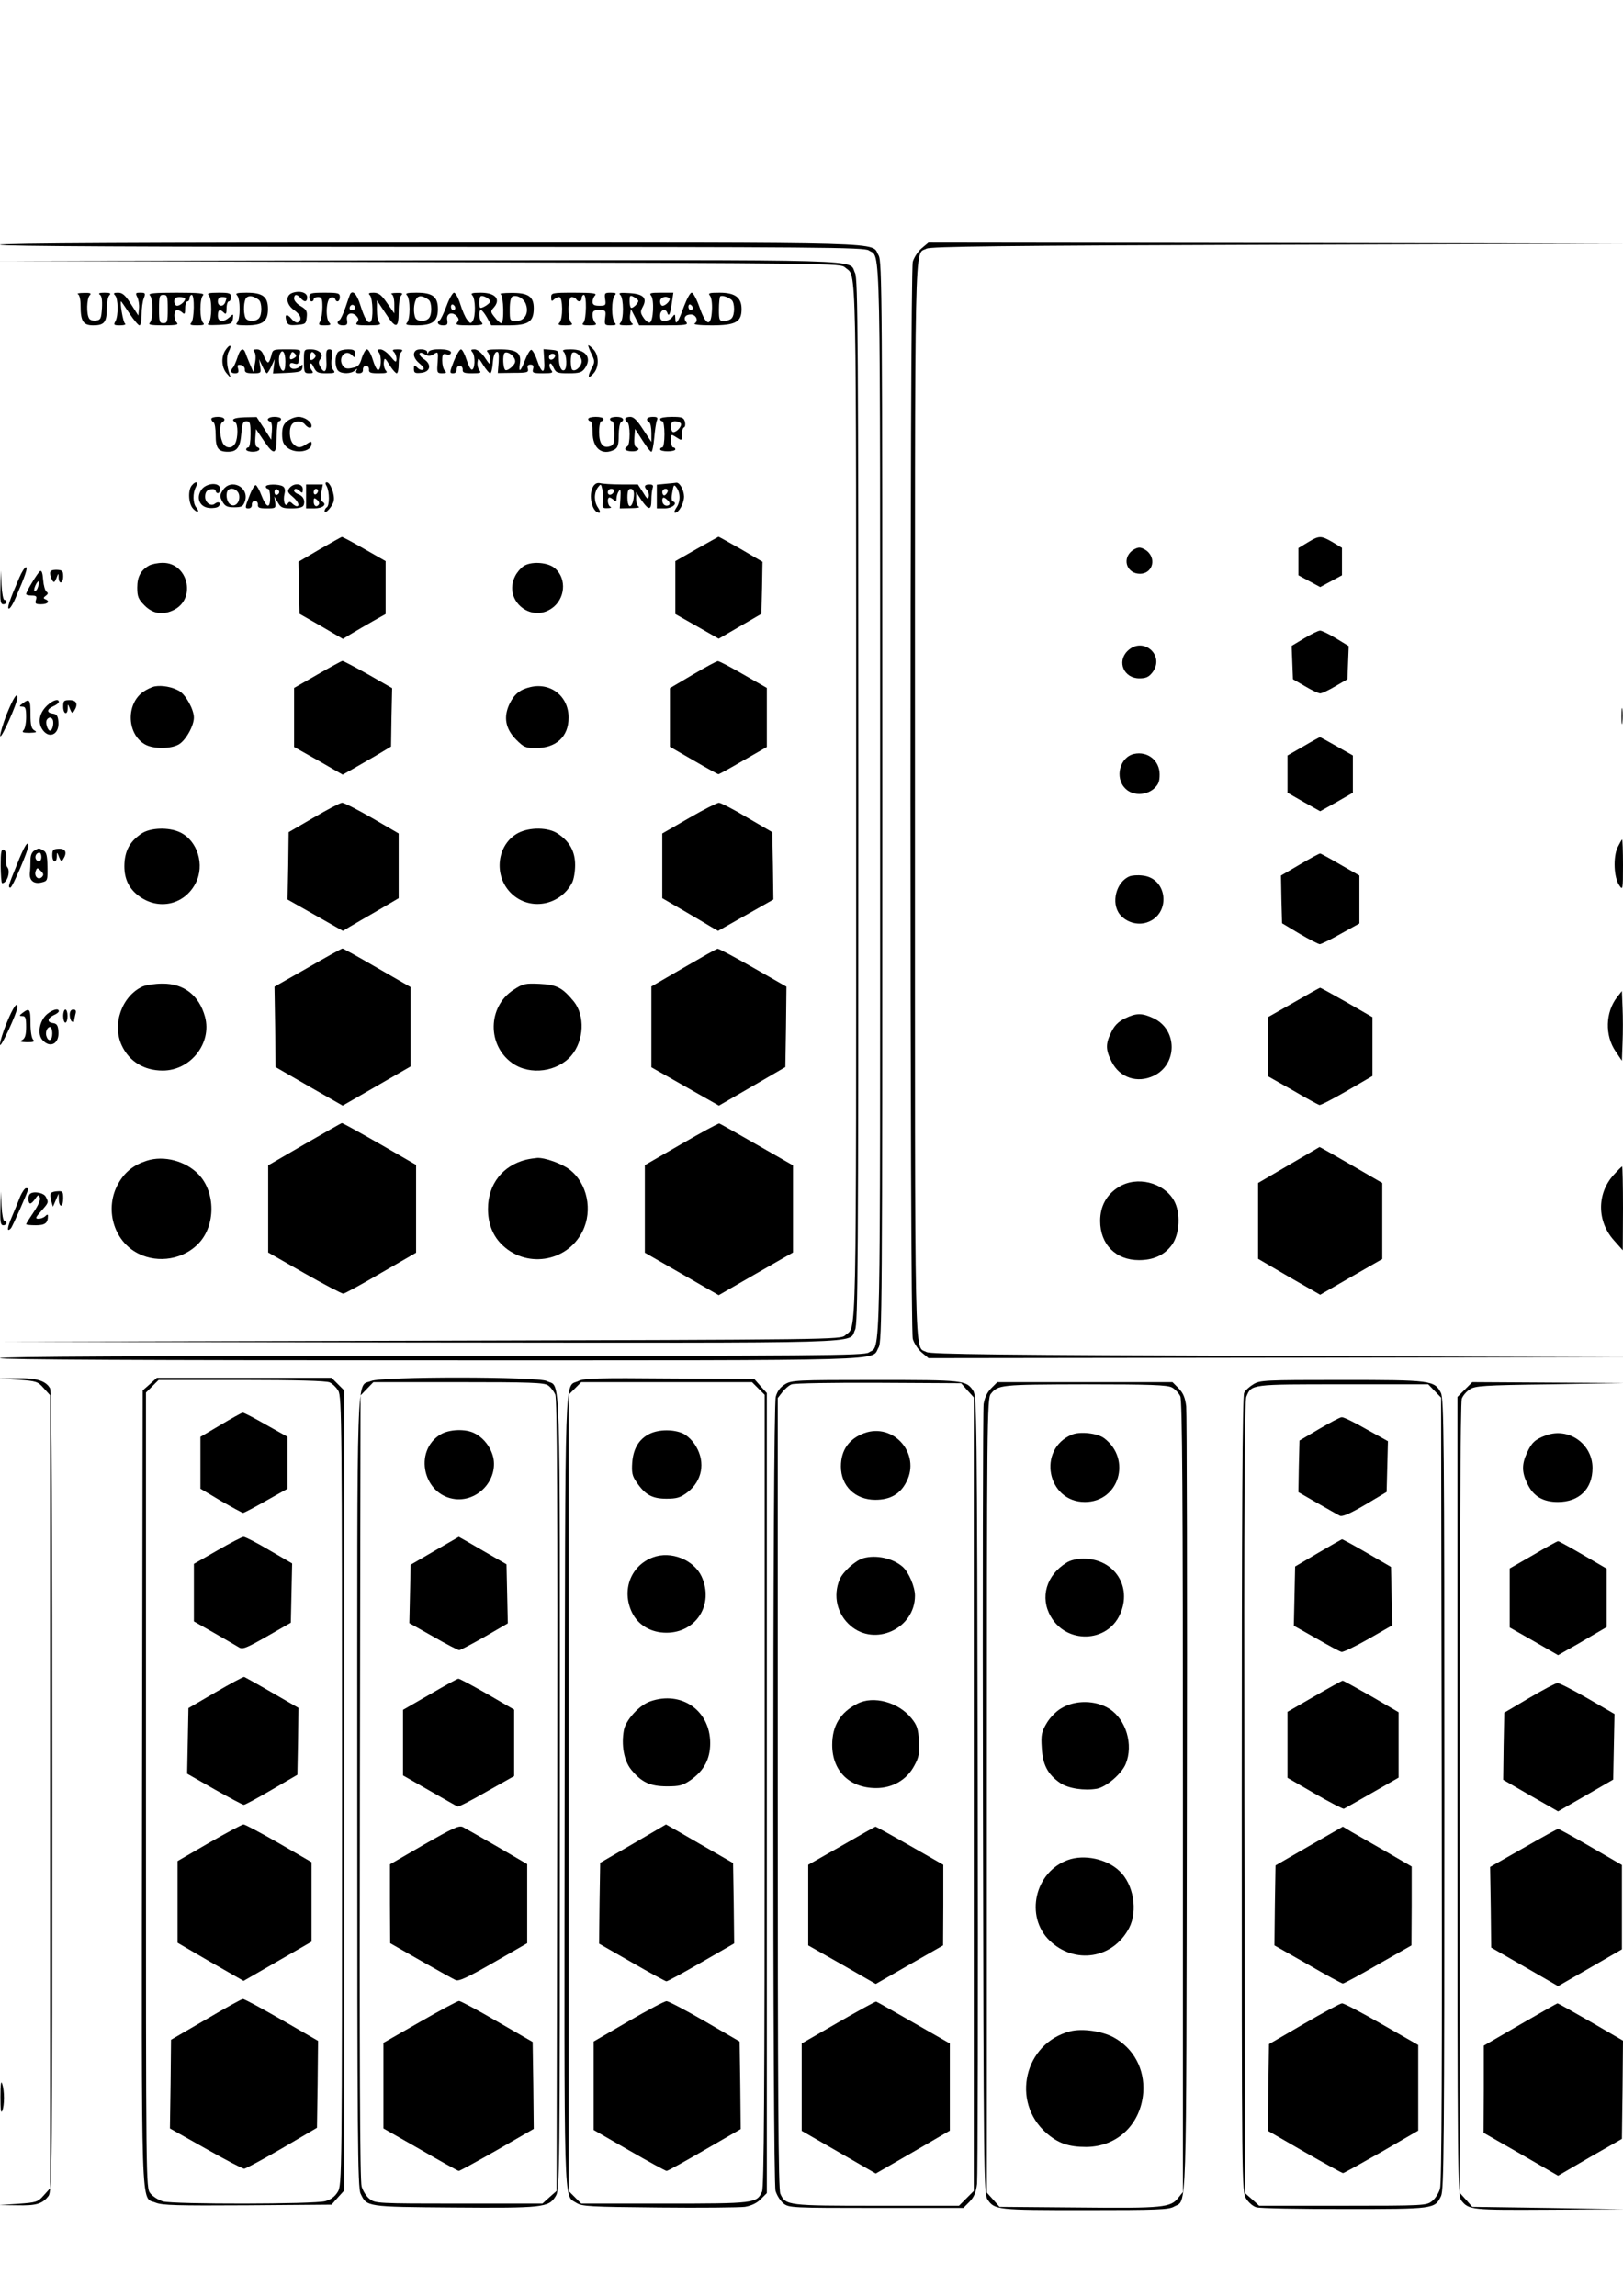 <?xml version="1.0" encoding="UTF-8" standalone="yes"?>
<svg version="1.0" xmlns="http://www.w3.org/2000/svg" width="744.094" height="1052.362" viewBox="0 0 745 1053" preserveAspectRatio="xMidYMid meet">
  <g transform="translate(0,1053) scale(0.1,-0.1)" fill="#000000" stroke="none">
    <path d="M0 9410 c0 -7 668 -10 1983 -10 1780 0 1985 -2 2005 -16 56 -39 52
137 52 -2529 0 -2666 4 -2490 -52 -2529 -20 -14 -225 -16 -2005 -16 -1315 0
-1983 -3 -1983 -10 0 -7 665 -10 1976 -10 2170 0 2019 -4 2057 59 16 27 17
189 17 2506 0 2317 -1 2479 -17 2506 -38 63 113 59 -2057 59 -1311 0 -1976 -3
-1976 -10z"/>
    <path d="M4231 9394 c-17 -14 -35 -42 -41 -62 -14 -51 -14 -4893 0 -4944 6
-20 24 -48 41 -62 l31 -26 1596 2 1597 3 -1590 5 c-1266 4 -1595 8 -1612 18
-57 32 -53 -143 -53 2532 0 2675 -4 2500 53 2532 17 10 346 14 1612 18 l1590
5 -1597 3 -1596 2 -31 -26z"/>
    <path d="M1926 9330 c1914 -5 1932 -5 1954 -25 53 -48 50 110 50 -2450 0
-2560 3 -2402 -50 -2450 -22 -20 -40 -20 -1954 -25 l-1931 -5 1928 -3 c2120
-2 1969 -7 2002 58 13 26 15 303 15 2425 0 2122 -2 2399 -15 2425 -33 65 118
60 -2002 58 l-1928 -3 1931 -5z"/>
    <path d="M1342 9189 c-33 -12 -29 -53 8 -79 31 -22 38 -44 18 -56 -6 -4 -19 3
-30 16 -21 26 -33 21 -23 -10 6 -18 13 -21 48 -18 39 3 42 5 45 36 3 27 -2 35
-27 50 -17 9 -31 25 -31 35 0 21 13 22 30 2 17 -20 30 -19 30 4 0 22 -35 32
-68 20z"/>
    <path d="M358 9183 c7 -3 12 -24 12 -54 0 -70 12 -89 58 -89 50 0 62 14 62 75
0 28 5 56 12 63 9 9 4 12 -23 12 -22 0 -29 -3 -21 -9 9 -5 12 -25 10 -62 -3
-48 -6 -54 -27 -57 -13 -2 -28 2 -32 10 -13 20 -11 92 3 106 9 9 3 12 -27 11
-22 0 -34 -3 -27 -6z"/>
    <path d="M528 9178 c15 -15 16 -92 2 -119 -10 -17 -7 -19 22 -19 18 0 28 4 22
8 -9 5 -25 102 -18 102 1 0 18 -25 38 -55 20 -30 41 -55 46 -55 6 0 10 22 10
49 0 27 4 61 10 75 9 24 7 26 -16 26 -22 0 -23 -2 -14 -20 6 -12 10 -35 8 -53
l-3 -32 -34 53 c-26 41 -39 52 -59 52 -20 0 -23 -3 -14 -12z"/>
    <path d="M688 9178 c16 -16 16 -110 0 -126 -9 -9 4 -12 62 -12 58 0 71 3 62
12 -16 16 -15 58 1 58 7 0 18 -5 25 -12 9 -9 12 -5 12 20 0 18 5 32 10 32 6 0
10 7 10 15 0 8 5 15 10 15 14 0 12 -114 -2 -128 -9 -9 -3 -12 27 -12 30 0 36
3 27 12 -16 16 -16 110 0 126 9 9 -18 12 -122 12 -104 0 -131 -3 -122 -12z
m82 -63 c0 -58 -2 -65 -20 -65 -18 0 -20 7 -20 65 0 58 2 65 20 65 18 0 20 -7
20 -65z m80 47 c0 -12 -23 -32 -37 -32 -7 0 -13 9 -13 20 0 15 7 20 25 20 14
0 25 -4 25 -8z"/>
    <path d="M958 9178 c16 -16 15 -111 0 -127 -11 -10 -1 -11 47 -9 55 3 60 5 64
28 3 24 2 24 -16 7 -29 -25 -53 -22 -53 8 0 27 9 32 28 13 9 -9 12 -5 12 20 0
18 5 32 10 32 6 0 10 9 10 20 0 18 -7 20 -57 20 -44 0 -54 -3 -45 -12z m82
-12 c0 -2 -3 -11 -6 -20 -9 -23 -34 -20 -34 4 0 13 7 20 20 20 11 0 20 -2 20
-4z"/>
    <path d="M1088 9178 c16 -16 16 -110 0 -126 -9 -9 0 -12 43 -12 75 0 99 18 99
75 0 57 -24 75 -99 75 -43 0 -52 -3 -43 -12z m100 -21 c15 -12 16 -69 0 -85
-17 -17 -55 -15 -62 4 -10 26 -7 79 5 91 12 12 34 8 57 -10z"/>
    <path d="M1420 9170 c0 -11 5 -20 10 -20 6 0 10 5 10 10 0 6 9 10 20 10 17 0
20 -7 20 -46 0 -25 -5 -54 -10 -65 -10 -17 -7 -19 22 -19 25 0 29 3 20 12 -19
19 -15 107 5 115 9 4 19 1 21 -5 6 -19 22 -14 22 8 0 18 -7 20 -70 20 -63 0
-70 -2 -70 -20z"/>
    <path d="M1607 9183 c-2 -5 -12 -32 -21 -60 -10 -29 -22 -55 -27 -58 -17 -11
-9 -25 15 -25 19 0 22 4 19 24 -6 29 20 41 42 20 12 -13 13 -19 4 -30 -10 -12
-1 -14 52 -14 49 0 60 3 51 12 -7 7 -12 32 -12 58 l0 45 38 -57 c49 -76 62
-75 62 5 0 36 5 68 12 75 9 9 4 12 -22 11 -19 0 -29 -3 -22 -6 7 -3 12 -22 12
-46 l0 -42 -33 47 c-26 38 -38 47 -61 48 -23 0 -27 -3 -18 -12 14 -14 16 -114
3 -122 -13 -9 -27 14 -47 77 -16 51 -35 71 -47 50z m23 -64 c0 -5 -7 -9 -15
-9 -9 0 -12 6 -9 15 6 15 24 11 24 -6z"/>
    <path d="M1868 9178 c16 -16 16 -110 0 -126 -9 -9 0 -12 43 -12 75 0 99 18 99
75 0 57 -24 75 -99 75 -43 0 -52 -3 -43 -12z m100 -21 c15 -12 16 -69 0 -85
-17 -17 -55 -15 -62 4 -9 24 -7 63 4 84 10 19 30 18 58 -3z"/>
    <path d="M2050 9130 c-12 -33 -27 -63 -31 -66 -17 -10 -9 -24 15 -24 19 0 22
4 19 24 -6 29 20 41 42 20 12 -13 13 -19 4 -30 -10 -12 0 -14 57 -14 53 0 65
3 56 12 -14 14 -16 58 -4 58 5 0 17 -16 28 -35 l19 -35 77 0 c94 0 118 16 118
79 0 54 -26 71 -105 70 -33 0 -54 -3 -47 -6 14 -6 17 -133 3 -133 -5 0 -19 12
-30 27 -19 23 -20 28 -6 43 36 39 10 70 -59 70 -39 0 -47 -3 -38 -12 15 -15
16 -97 2 -118 -9 -13 -12 -12 -25 5 -9 10 -23 43 -32 72 -9 29 -22 53 -29 53
-6 0 -22 -27 -34 -60z m200 20 c0 -9 -32 -30 -44 -30 -8 0 -8 45 0 53 8 8 44
-11 44 -23z m164 -13 c15 -41 -6 -77 -44 -77 -30 0 -30 1 -30 54 0 35 5 56 13
59 22 8 52 -10 61 -36z m-324 -18 c0 -5 -4 -9 -10 -9 -5 0 -10 7 -10 16 0 8 5
12 10 9 6 -3 10 -10 10 -16z"/>
    <path d="M2530 9168 c0 -17 3 -19 12 -10 7 7 18 12 25 12 17 0 18 -101 1 -118
-9 -9 -3 -12 27 -12 30 0 36 3 27 12 -18 18 -16 118 2 118 8 0 18 -4 21 -10 9
-15 25 -12 25 5 0 8 5 15 10 15 14 0 12 -114 -2 -128 -9 -9 -3 -12 27 -12 30
0 36 3 27 12 -7 7 -12 22 -12 35 0 19 5 23 31 23 30 0 31 -2 27 -35 -4 -33 -2
-35 26 -35 23 0 27 3 18 12 -7 7 -12 35 -12 63 0 28 5 56 12 63 9 9 5 12 -18
12 -28 0 -30 -2 -26 -30 4 -28 2 -30 -27 -30 -23 0 -31 5 -31 18 0 10 5 23 12
30 9 9 -12 12 -95 12 -104 0 -107 -1 -107 -22z"/>
    <path d="M2848 9179 c15 -16 16 -111 0 -127 -9 -9 -3 -12 27 -12 26 0 35 3 27
9 -8 5 -12 20 -10 37 l4 29 19 -37 19 -38 114 0 c99 0 113 2 102 15 -15 18 -5
35 21 35 24 0 37 -29 18 -41 -9 -5 21 -9 77 -9 111 0 138 15 138 75 0 53 -30
75 -101 75 -47 0 -54 -2 -44 -14 7 -8 11 -37 9 -68 -4 -77 -27 -71 -57 15 -13
37 -29 67 -36 67 -7 0 -22 -28 -35 -62 -26 -73 -40 -93 -40 -57 -1 22 -2 23
-14 7 -7 -10 -23 -18 -35 -18 -16 0 -21 6 -21 25 0 26 25 35 33 13 7 -21 14
-6 21 45 l7 47 -57 0 c-48 0 -55 -2 -45 -14 15 -18 10 -118 -6 -123 -6 -2 -19
7 -29 22 -15 22 -15 29 -3 51 21 40 2 58 -62 62 -43 3 -52 1 -41 -9z m82 -27
c0 -10 -22 -32 -32 -32 -4 0 -8 14 -8 30 0 28 2 30 20 20 11 -6 20 -14 20 -18z
m428 5 c15 -12 16 -69 0 -85 -7 -7 -22 -12 -35 -12 -21 0 -23 4 -23 53 0 30 3
56 6 60 7 6 33 -1 52 -16z m-285 7 c7 -8 -17 -34 -32 -34 -6 0 -11 9 -11 20 0
19 28 28 43 14z m107 -45 c0 -5 -4 -9 -10 -9 -5 0 -10 7 -10 16 0 8 5 12 10 9
6 -3 10 -10 10 -16z"/>
    <path d="M1036 8928 c-22 -31 -20 -81 5 -109 18 -21 20 -21 13 -4 -14 39 -16
83 -4 105 16 30 6 37 -14 8z"/>
    <path d="M2700 8948 c0 -4 7 -23 16 -41 15 -31 15 -36 -1 -66 -20 -39 -15 -49
10 -21 26 29 25 85 -3 112 -12 13 -22 19 -22 16z"/>
    <path d="M1090 8893 c-7 -21 -16 -42 -21 -47 -14 -16 -10 -26 10 -26 15 0 18
5 14 21 -5 17 -2 20 13 17 11 -2 18 -11 18 -21 -1 -13 7 -17 37 -17 38 0 38 1
33 33 l-5 32 15 -32 c8 -18 18 -33 21 -33 3 0 13 15 21 33 l15 32 -4 -33 -4
-33 66 3 c57 3 66 6 69 23 3 16 1 18 -9 8 -18 -18 -49 -16 -49 3 0 11 6 14 20
9 13 -4 20 -2 20 7 0 7 3 23 6 36 6 21 4 22 -59 22 -65 0 -65 0 -72 -30 -4
-16 -10 -30 -15 -30 -4 0 -13 14 -19 30 -7 21 -17 30 -32 30 -16 0 -19 -3 -11
-12 6 -8 7 -29 2 -53 l-7 -40 -15 35 c-8 19 -18 43 -21 53 -10 28 -25 20 -37
-20z m220 -19 c0 -32 -4 -44 -12 -42 -14 5 -23 51 -14 74 11 30 26 12 26 -32z
m40 16 c-18 -11 -24 -6 -16 16 5 14 9 15 19 5 9 -9 9 -14 -3 -21z"/>
    <path d="M1395 8875 c0 -51 2 -55 24 -55 19 0 21 2 11 15 -6 8 -10 20 -7 27 3
8 10 2 17 -14 12 -24 19 -28 58 -28 38 0 43 2 32 15 -8 9 -11 30 -7 55 4 33 2
40 -11 40 -14 0 -16 -9 -14 -50 4 -53 -9 -66 -28 -29 -9 15 -8 24 1 35 17 21
-6 44 -45 44 -31 0 -31 0 -31 -55z m47 13 c-15 -15 -26 -4 -18 18 5 13 9 15
18 6 9 -9 9 -15 0 -24z"/>
    <path d="M1552 8918 c-7 -7 -12 -26 -12 -43 0 -17 5 -36 12 -43 16 -16 60 -15
77 1 11 10 13 10 7 0 -5 -9 0 -13 12 -13 13 0 19 6 18 18 0 9 6 17 14 17 8 0
14 -8 14 -17 -2 -15 7 -18 43 -18 39 0 44 2 33 14 -6 8 -10 25 -8 38 3 21 5
20 26 -14 13 -21 28 -38 33 -38 5 0 9 19 9 43 0 24 5 48 12 55 9 9 6 12 -17
12 -23 0 -26 -3 -17 -12 7 -7 12 -21 12 -32 -1 -18 -4 -17 -28 12 -15 18 -35
32 -46 32 -15 0 -16 -3 -7 -14 14 -17 11 -81 -4 -81 -5 0 -16 21 -24 48 -8 26
-20 47 -26 47 -7 0 -17 -18 -24 -39 -9 -32 -17 -41 -43 -46 -24 -6 -35 -3 -44
9 -25 36 11 80 41 50 13 -14 15 -13 15 5 0 17 -6 21 -33 21 -18 0 -38 -5 -45
-12z"/>
    <path d="M1907 8923 c-14 -14 -6 -38 20 -59 16 -13 22 -23 15 -27 -6 -4 -18 0
-26 9 -15 14 -16 14 -16 -6 0 -18 5 -21 33 -18 43 4 50 39 13 63 -30 20 -25
41 4 22 16 -9 24 -9 41 1 20 13 21 12 18 -37 -4 -48 -3 -51 21 -51 19 0 21 3
12 12 -7 7 -12 27 -12 46 0 29 3 34 20 29 13 -3 20 0 20 9 0 18 -96 20 -103 2
-4 -10 -6 -10 -6 0 -1 13 -43 17 -54 5z"/>
    <path d="M2083 8875 c-20 -52 -20 -55 -3 -55 11 0 17 7 16 18 0 9 6 17 14 17
8 0 14 -8 14 -17 -2 -15 7 -18 43 -18 39 0 44 2 33 14 -6 8 -10 25 -8 38 3 21
5 20 26 -14 13 -21 28 -38 32 -38 5 0 10 21 12 47 2 28 8 48 17 51 10 3 12 -7
10 -46 l-4 -51 71 1 c65 0 71 2 67 19 -4 13 0 19 12 19 12 0 16 -6 12 -20 -5
-18 0 -20 45 -20 43 0 49 2 38 15 -6 8 -10 20 -7 27 3 8 10 2 17 -14 12 -26
18 -28 71 -28 48 0 60 4 73 22 35 49 6 88 -64 88 -34 0 -41 -3 -32 -12 14 -14
16 -74 3 -83 -14 -8 -25 16 -26 55 0 33 -2 35 -35 38 l-35 3 3 -51 c5 -65 -11
-65 -33 1 -9 27 -22 48 -27 47 -6 -2 -18 -22 -27 -45 -21 -55 -31 -63 -25 -21
9 52 -13 68 -94 68 -51 0 -63 -3 -54 -12 7 -7 12 -23 12 -37 0 -24 -1 -24 -25
12 -16 23 -34 37 -47 37 -17 0 -18 -3 -9 -14 14 -17 11 -82 -4 -79 -5 0 -16
22 -24 47 -8 25 -19 46 -25 46 -6 0 -21 -25 -33 -55z m278 14 c7 -14 5 -23
-11 -39 -11 -11 -25 -18 -30 -15 -11 7 -14 68 -4 78 9 9 34 -4 45 -24z m309
-14 c0 -24 -31 -51 -44 -38 -3 3 -6 21 -6 38 0 17 3 35 6 38 13 13 44 -14 44
-38z m-122 23 c-6 -18 -28 -21 -28 -4 0 9 7 16 16 16 9 0 14 -5 12 -12z"/>
    <path d="M970 8611 c0 -6 5 -13 10 -16 6 -3 10 -30 10 -59 0 -60 12 -76 56
-76 42 0 57 20 62 86 4 45 8 54 23 54 17 0 19 -8 19 -60 0 -33 -4 -60 -10 -60
-5 0 -10 -4 -10 -10 0 -5 14 -10 30 -10 29 0 42 14 19 22 -6 2 -9 21 -7 43 l3
39 35 -52 c48 -71 60 -68 60 18 0 40 4 70 10 70 6 0 10 5 10 10 0 6 -13 10
-30 10 -29 0 -42 -14 -19 -22 6 -2 9 -21 7 -43 l-3 -40 -33 52 -34 52 -54 -1
c-51 -2 -66 -9 -44 -23 13 -8 13 -71 0 -96 -15 -28 -49 -24 -60 7 -13 33 -13
81 0 89 20 12 9 25 -20 25 -16 0 -30 -4 -30 -9z"/>
    <path d="M1319 8601 c-18 -14 -24 -29 -24 -61 0 -32 6 -47 24 -61 37 -30 111
-19 111 17 0 13 -2 13 -22 0 -28 -20 -43 -20 -62 0 -19 18 -21 75 -4 92 16 16
43 15 58 -3 14 -17 30 -20 30 -6 0 19 -32 41 -60 41 -15 0 -38 -9 -51 -19z"/>
    <path d="M2700 8610 c0 -5 5 -10 10 -10 6 0 10 -22 10 -50 0 -75 44 -110 101
-80 15 9 19 22 19 65 0 29 5 57 10 60 20 12 9 25 -20 25 -16 0 -30 -4 -30 -10
0 -5 5 -10 10 -10 6 0 10 -24 10 -54 0 -46 -3 -56 -20 -61 -33 -11 -50 12 -50
66 0 27 5 49 10 49 6 0 10 5 10 10 0 6 -16 10 -35 10 -19 0 -35 -4 -35 -10z"/>
    <path d="M2870 8611 c0 -6 5 -13 10 -16 6 -3 10 -28 10 -55 0 -27 -4 -52 -10
-55 -19 -12 -10 -22 20 -23 29 -1 42 12 19 20 -6 2 -9 21 -7 43 l3 40 34 -53
c18 -28 36 -52 41 -52 4 0 10 28 13 63 3 34 8 70 12 80 6 14 2 17 -19 17 -26
0 -35 -13 -16 -25 6 -3 10 -25 10 -48 l0 -42 -38 57 c-27 42 -43 58 -59 58
-13 0 -23 -4 -23 -9z"/>
    <path d="M3030 8610 c0 -5 5 -10 10 -10 6 0 10 -27 10 -60 0 -33 -4 -60 -10
-60 -5 0 -10 -4 -10 -9 0 -5 16 -9 35 -9 19 0 35 4 35 9 0 5 -4 9 -10 9 -5 0
-10 14 -10 31 0 31 0 31 25 15 25 -16 25 -16 25 13 0 16 4 31 10 33 5 2 7 13
4 26 -6 19 -13 22 -60 22 -30 0 -54 -4 -54 -10z m95 -20 c7 -11 -18 -40 -34
-40 -6 0 -11 11 -11 25 0 18 5 25 19 25 11 0 23 -5 26 -10z"/>
    <path d="M880 8305 c-18 -22 -15 -83 6 -106 20 -22 33 -17 15 5 -16 19 -17 66
-2 94 13 25 0 30 -19 7z"/>
    <path d="M1500 8301 c13 -25 13 -88 0 -96 -5 -3 -10 -11 -10 -17 0 -19 38 22
42 47 6 27 -16 85 -32 85 -7 0 -8 -6 0 -19z"/>
    <path d="M2723 8301 c-24 -39 -5 -121 28 -121 6 0 3 10 -5 22 -20 28 -20 68
-2 94 14 18 15 18 21 -9 4 -15 5 -41 3 -57 -4 -27 -2 -30 21 -29 14 0 20 3 14
6 -14 5 -18 43 -5 43 4 0 13 -5 20 -12 9 -9 12 -8 12 8 0 10 5 26 11 34 7 11
9 3 7 -32 l-3 -48 50 1 c27 0 44 3 38 6 -7 2 -13 19 -13 36 l0 32 25 -38 c33
-47 45 -47 45 2 0 22 3 46 6 55 4 12 0 16 -15 16 -23 0 -27 -10 -10 -27 6 -6
9 -19 7 -29 -3 -15 -8 -11 -26 19 l-24 37 -76 0 c-42 0 -86 3 -97 6 -13 3 -24
-2 -32 -15z m95 -23 c-6 -18 -28 -21 -28 -4 0 9 7 16 16 16 9 0 14 -5 12 -12z
m92 -12 c0 -13 -3 -31 -6 -40 -11 -29 -24 -16 -24 24 0 29 4 40 15 40 9 0 15
-9 15 -24z"/>
    <path d="M3055 8313 l-40 -4 0 -54 0 -55 36 0 c35 0 62 24 38 32 -7 2 -8 18
-3 42 6 36 8 38 20 21 18 -25 18 -65 -2 -93 -8 -12 -11 -22 -5 -22 17 0 41 43
41 75 -1 31 -21 66 -36 63 -5 -1 -27 -3 -49 -5z m9 -38 c-4 -8 -10 -15 -15
-15 -5 0 -9 7 -9 15 0 8 7 15 15 15 9 0 12 -6 9 -15z m2 -39 c9 -9 10 -17 4
-21 -14 -8 -30 3 -30 21 0 18 8 18 26 0z"/>
    <path d="M924 8285 c-25 -38 -7 -79 36 -83 18 -2 37 1 43 7 15 15 0 26 -16 13
-20 -17 -50 8 -45 39 2 16 10 25 26 27 12 2 22 -1 22 -7 0 -6 5 -11 10 -11 6
0 10 9 10 20 0 32 -64 28 -86 -5z"/>
    <path d="M1023 8284 c-15 -24 -15 -29 -2 -53 12 -21 22 -26 54 -26 34 0 41 4
49 27 23 64 -63 109 -101 52z m75 -25 c4 -34 -22 -57 -43 -39 -16 13 -20 51
-8 64 16 16 48 1 51 -25z"/>
    <path d="M1144 8255 c-20 -51 -20 -55 -4 -55 11 0 17 7 16 18 0 9 6 17 14 17
8 0 14 -8 14 -17 -2 -15 6 -18 41 -18 40 0 42 1 38 28 l-4 27 16 -27 c14 -25
22 -28 64 -28 34 0 51 5 55 15 8 21 -3 43 -25 50 -10 4 -19 11 -19 16 0 13 14
11 28 -3 9 -9 12 -7 12 10 0 27 -40 31 -61 6 -11 -14 -10 -20 14 -40 26 -22
35 -44 19 -44 -4 0 -14 6 -20 12 -10 10 -15 10 -21 0 -12 -20 -23 13 -15 45 4
16 2 28 -7 34 -19 12 -79 11 -79 -1 0 -5 5 -10 10 -10 6 0 10 -18 10 -41 0
-52 -17 -48 -40 11 -9 24 -21 45 -26 47 -5 1 -19 -22 -30 -52z m138 20 c0 -5
-5 -11 -11 -13 -6 -2 -11 4 -11 13 0 9 5 15 11 13 6 -2 11 -8 11 -13z"/>
    <path d="M1405 8255 l0 -55 37 0 c38 0 60 17 39 30 -8 5 -10 19 -6 44 l7 36
-38 0 -39 0 0 -55z m55 26 c0 -6 -4 -13 -10 -16 -5 -3 -10 1 -10 9 0 9 5 16
10 16 6 0 10 -4 10 -9z m4 -62 c-10 -16 -24 -9 -24 12 0 18 2 19 15 9 8 -7 12
-16 9 -21z"/>
    <path d="M1467 8012 l-97 -57 2 -120 3 -119 100 -57 99 -58 41 25 c22 13 66
39 98 57 l57 32 0 121 0 122 -98 56 c-54 31 -100 56 -103 55 -2 0 -48 -26
-102 -57z"/>
    <path d="M3198 8014 l-98 -56 0 -122 0 -121 99 -56 100 -57 98 57 98 57 3 120
2 119 -99 58 c-55 31 -101 57 -103 57 -2 -1 -47 -26 -100 -56z"/>
    <path d="M6003 8044 l-43 -26 0 -62 0 -63 50 -27 50 -27 50 27 50 27 0 63 0
63 -43 26 c-54 31 -61 31 -114 -1z"/>
    <path d="M5190 8000 c-39 -39 -14 -100 43 -100 53 0 76 61 37 100 -11 11 -29
20 -40 20 -11 0 -29 -9 -40 -20z"/>
    <path d="M685 7938 c-38 -21 -55 -51 -55 -101 0 -42 5 -54 34 -83 39 -39 86
-45 136 -19 102 53 62 216 -53 215 -23 0 -51 -6 -62 -12z"/>
    <path d="M2402 7934 c-12 -8 -29 -28 -37 -44 -59 -115 81 -225 179 -140 55 49
54 139 -3 180 -35 24 -107 27 -139 4z"/>
    <path d="M89 7883 c-45 -104 -58 -143 -48 -143 5 0 19 21 30 48 45 103 58 142
48 142 -5 0 -19 -21 -30 -47z"/>
    <path d="M184 7912 c-11 -7 -64 -94 -64 -105 0 -4 12 -7 26 -7 21 0 24 -4 19
-20 -5 -17 -2 -20 24 -20 31 0 42 14 19 23 -10 4 -9 8 2 16 11 8 12 13 3 19
-6 4 -13 29 -15 54 -2 31 -7 45 -14 40z m-9 -71 c-3 -12 -10 -21 -15 -21 -5 0
-4 11 2 25 13 29 23 26 13 -4z"/>
    <path d="M230 7902 c0 -9 5 -24 10 -32 7 -12 11 -10 19 10 9 24 10 24 10 3 1
-34 21 -28 21 5 0 25 -4 29 -30 30 -22 0 -30 -4 -30 -16z"/>
    <path d="M2 7838 c-2 -64 1 -78 13 -78 8 0 15 5 15 10 0 6 -4 10 -10 10 -5 0
-11 30 -13 68 l-3 67 -2 -77z"/>
    <path d="M5987 7604 l-58 -35 3 -77 3 -76 55 -32 c30 -18 62 -33 70 -33 8 0
40 15 70 33 l55 32 3 76 3 76 -59 36 c-33 20 -66 36 -73 35 -8 0 -40 -16 -72
-35z"/>
    <path d="M5175 7545 c-49 -49 -16 -125 55 -125 30 0 43 6 59 26 62 79 -43 170
-114 99z"/>
    <path d="M1458 7438 l-108 -62 0 -136 0 -135 112 -63 111 -64 41 23 c23 13 73
42 111 64 l70 42 2 134 3 134 -110 63 c-61 34 -114 62 -118 62 -4 0 -55 -28
-114 -62z"/>
    <path d="M3180 7437 l-105 -62 0 -134 0 -135 109 -63 c60 -35 111 -63 114 -63
3 0 54 28 114 63 l108 62 0 135 0 136 -108 62 c-59 34 -112 62 -117 61 -6 0
-57 -28 -115 -62z"/>
    <path d="M710 7383 c-14 -3 -37 -14 -53 -25 -81 -58 -74 -198 12 -243 40 -20
116 -19 152 2 32 19 69 85 69 123 0 37 -37 104 -67 122 -33 19 -79 27 -113 21z"/>
    <path d="M2435 7380 c-48 -11 -74 -32 -96 -77 -29 -61 -19 -115 31 -165 34
-34 43 -38 89 -38 94 0 151 52 151 140 0 97 -81 162 -175 140z"/>
    <path d="M31 7256 c-18 -46 -31 -91 -30 -101 4 -16 79 152 79 176 0 28 -19 -1
-49 -75z"/>
    <path d="M104 7305 c-17 -13 -17 -14 -1 -15 14 0 17 -9 17 -48 0 -26 -5 -53
-12 -60 -9 -9 -3 -12 27 -12 32 1 37 3 23 11 -14 8 -18 24 -18 74 0 68 -4 74
-36 50z"/>
    <path d="M217 7296 c-34 -32 -44 -72 -26 -105 30 -53 83 -31 77 31 -2 25 -8
34 -25 36 -30 4 -29 20 2 34 14 6 25 15 25 20 0 16 -27 8 -53 -16z m26 -68 c5
-17 -3 -48 -13 -48 -12 0 -23 38 -15 50 9 14 22 13 28 -2z"/>
    <path d="M290 7290 c0 -34 20 -42 21 -7 0 21 1 21 10 -3 8 -20 12 -22 19 -10
20 31 12 50 -20 50 -27 0 -30 -3 -30 -30z"/>
    <path d="M7443 7245 c0 -33 2 -45 4 -27 2 18 2 45 0 60 -2 15 -4 0 -4 -33z"/>
    <path d="M5983 7108 l-73 -42 0 -86 0 -85 75 -43 75 -42 75 42 75 43 0 86 0
85 -74 42 c-40 23 -75 42 -77 42 -2 0 -37 -19 -76 -42z"/>
    <path d="M5205 7073 c-65 -15 -89 -109 -40 -158 33 -34 93 -34 131 -2 21 19
27 32 27 66 0 64 -55 108 -118 94z"/>
    <path d="M1440 6781 l-115 -67 -2 -154 -3 -155 127 -72 127 -72 30 18 c17 10
75 44 129 75 l97 57 0 148 0 149 -122 71 c-68 39 -130 71 -138 70 -8 0 -67
-31 -130 -68z"/>
    <path d="M3163 6779 l-123 -71 0 -148 0 -149 98 -57 c53 -31 111 -65 127 -75
l31 -18 127 72 127 72 -2 154 -3 155 -115 67 c-63 38 -122 68 -130 68 -8 0
-70 -31 -137 -70z"/>
    <path d="M650 6708 c-50 -34 -72 -71 -78 -126 -6 -65 11 -114 53 -151 91 -79
219 -56 273 49 43 83 9 195 -71 233 -52 25 -136 22 -177 -5z"/>
    <path d="M2378 6710 c-97 -52 -114 -194 -33 -275 84 -84 225 -60 281 47 8 15
14 51 14 81 0 62 -25 108 -79 144 -44 30 -129 31 -183 3z"/>
    <path d="M7425 6644 c-21 -45 -17 -139 8 -174 16 -24 17 -20 17 93 0 64 -2
117 -4 117 -2 0 -11 -16 -21 -36z"/>
    <path d="M78 6566 c-41 -100 -42 -106 -30 -106 9 0 82 171 82 190 0 30 -19 0
-52 -84z"/>
    <path d="M3 6559 c1 -43 3 -79 7 -79 23 0 40 56 23 74 -4 4 -6 22 -5 40 2 22
-2 35 -11 39 -11 4 -14 -10 -14 -74z"/>
    <path d="M157 6629 c-11 -7 -17 -22 -17 -42 0 -18 -1 -45 -3 -61 -3 -35 20
-52 56 -42 25 6 26 9 25 72 -1 51 -5 67 -19 74 -21 12 -20 12 -42 -1z m33 -29
c0 -21 -15 -27 -25 -10 -7 12 2 30 16 30 5 0 9 -9 9 -20z m2 -92 c-16 -16 -37
4 -28 28 6 16 8 16 23 1 13 -13 15 -19 5 -29z"/>
    <path d="M240 6608 c0 -33 20 -39 21 -5 0 21 1 21 10 -3 8 -20 12 -22 19 -10
19 30 12 49 -20 48 -26 -1 -30 -5 -30 -30z"/>
    <path d="M5967 6566 l-87 -51 2 -110 3 -109 80 -48 c44 -26 86 -47 93 -48 6 0
50 21 97 48 l85 47 0 110 0 110 -87 50 c-48 28 -90 51 -93 51 -3 1 -44 -21
-93 -50z"/>
    <path d="M5184 6511 c-61 -26 -85 -122 -44 -174 29 -36 81 -52 125 -37 111 37
96 203 -20 215 -22 3 -50 1 -61 -4z"/>
    <path d="M1413 6092 l-153 -87 3 -184 2 -185 154 -89 154 -88 156 90 156 90 0
182 0 182 -153 88 c-84 49 -156 89 -160 89 -4 0 -76 -40 -159 -88z"/>
    <path d="M3138 6092 l-148 -86 0 -186 0 -185 155 -88 155 -88 152 88 153 89 3
184 2 185 -154 88 c-84 48 -157 87 -162 86 -5 0 -75 -40 -156 -87z"/>
    <path d="M655 6006 c-95 -43 -142 -173 -96 -271 34 -73 102 -115 188 -115 128
0 227 126 194 247 -27 98 -97 153 -196 152 -33 0 -73 -6 -90 -13z"/>
    <path d="M2358 5991 c-120 -77 -123 -256 -5 -338 81 -56 206 -39 270 36 58 69
63 183 11 248 -53 64 -78 77 -157 81 -66 3 -76 1 -119 -27z"/>
    <path d="M5938 5932 l-118 -67 0 -135 0 -136 113 -64 c61 -36 117 -66 123 -68
6 -2 63 28 127 65 l117 68 0 135 0 135 -118 68 c-65 37 -120 67 -122 67 -3 0
-58 -31 -122 -68z"/>
    <path d="M7423 5957 c-54 -69 -57 -176 -7 -249 l29 -43 3 83 c2 46 2 118 0
160 l-3 77 -22 -28z"/>
    <path d="M32 5842 c-18 -43 -32 -89 -32 -103 1 -22 80 149 80 172 0 28 -20 -1
-48 -69z"/>
    <path d="M104 5885 c-17 -13 -17 -14 -1 -15 14 0 17 -9 17 -50 0 -36 -5 -52
-17 -59 -15 -8 -10 -10 22 -11 30 0 36 3 27 12 -7 7 -12 39 -12 75 0 66 -4 72
-36 48z"/>
    <path d="M215 5878 c-34 -30 -45 -91 -20 -118 36 -40 79 -16 73 42 -2 26 -8
34 -26 36 -28 4 -24 23 6 37 12 5 22 13 22 17 0 16 -29 8 -55 -14z m25 -88 c0
-31 -16 -41 -26 -15 -8 19 2 45 16 45 5 0 10 -13 10 -30z"/>
    <path d="M290 5870 c0 -16 5 -30 10 -30 6 0 10 14 10 30 0 17 -4 30 -10 30 -5
0 -10 -13 -10 -30z"/>
    <path d="M320 5876 c0 -14 5 -28 10 -31 6 -3 10 -3 10 2 0 4 3 18 6 31 5 16 2
22 -10 22 -10 0 -16 -9 -16 -24z"/>
    <path d="M5163 5859 c-30 -15 -48 -33 -62 -63 -27 -54 -26 -81 2 -136 37 -73
118 -100 193 -64 109 52 110 210 1 263 -54 26 -81 26 -134 0z"/>
    <path d="M1398 5282 l-167 -97 0 -200 0 -200 166 -95 c91 -52 172 -94 179 -94
7 1 85 43 173 95 l161 93 0 202 0 201 -168 97 c-93 53 -170 96 -173 95 -2 0
-79 -44 -171 -97z"/>
    <path d="M3128 5283 l-168 -97 0 -201 0 -201 169 -97 170 -98 170 98 171 98 0
200 0 200 -166 95 c-91 52 -168 96 -172 97 -4 2 -82 -41 -174 -94z"/>
    <path d="M5915 5186 l-140 -82 0 -174 0 -174 142 -83 143 -82 142 82 143 82 0
174 0 175 -143 83 c-79 46 -145 83 -145 82 -1 -1 -65 -38 -142 -83z"/>
    <path d="M673 5206 c-59 -19 -99 -51 -128 -101 -68 -116 -25 -269 92 -326 91
-45 206 -25 275 48 78 82 78 234 0 316 -59 62 -160 89 -239 63z"/>
    <path d="M2415 5211 c-108 -27 -175 -113 -175 -226 0 -64 20 -118 58 -158 111
-117 304 -89 376 55 48 96 22 222 -60 284 -35 27 -113 55 -148 53 -12 -1 -34
-4 -51 -8z"/>
    <path d="M7407 5141 c-78 -86 -77 -215 3 -302 l39 -44 1 193 c0 105 -2 192 -4
192 -2 0 -20 -18 -39 -39z"/>
    <path d="M5136 5086 c-56 -34 -86 -88 -86 -156 0 -108 72 -180 178 -180 66 0
115 22 150 68 38 50 43 150 10 207 -48 82 -169 112 -252 61z"/>
    <path d="M93 5043 c-8 -21 -25 -63 -38 -93 -23 -53 -24 -74 -5 -54 7 7 80 172
80 181 0 2 -5 3 -11 3 -5 0 -17 -17 -26 -37z"/>
    <path d="M233 5057 c-3 -5 -2 -20 2 -35 l8 -27 13 30 13 30 1 -27 c0 -16 5
-28 10 -28 6 0 10 15 10 34 0 30 -3 34 -26 32 -14 0 -28 -5 -31 -9z"/>
    <path d="M2 4988 c-2 -64 1 -78 13 -78 8 0 15 5 15 10 0 6 -4 10 -10 10 -5 0
-11 30 -13 68 l-3 67 -2 -77z"/>
    <path d="M137 5053 c-10 -9 -8 -43 2 -43 5 0 15 10 23 22 13 19 15 19 21 5 4
-10 -7 -35 -28 -66 -19 -28 -35 -53 -35 -56 0 -3 20 -5 44 -5 43 0 56 10 56
43 0 8 -4 7 -12 -1 -7 -7 -21 -12 -31 -12 -16 0 -15 5 12 35 35 40 35 39 21
66 -10 19 -59 27 -73 12z"/>
    <path d="M84 4201 c83 -6 90 -8 117 -39 l29 -32 0 -1820 0 -1820 -29 -32 c-27
-31 -34 -33 -117 -39 l-89 -6 83 -1 c87 -2 116 6 144 42 17 20 18 132 18 1854
0 1239 -3 1840 -10 1853 -19 35 -63 49 -152 47 l-83 -1 89 -6z"/>
    <path d="M688 4181 l-33 -29 -3 -1821 c-2 -2020 -7 -1877 63 -1907 30 -12 97
-14 421 -12 l386 3 29 33 29 32 0 1836 0 1836 -29 29 -29 29 -401 0 -401 0
-32 -29z m825 8 c13 -6 31 -23 40 -39 16 -26 17 -167 17 -1837 0 -1773 0
-1809 -20 -1840 -13 -21 -31 -35 -57 -42 -50 -14 -695 -15 -745 -1 -20 6 -46
22 -58 37 -20 26 -20 27 -20 1850 l0 1825 29 29 29 29 381 0 c252 0 388 -4
404 -11z"/>
    <path d="M1013 3994 l-93 -55 0 -119 0 -119 94 -56 c52 -30 98 -55 102 -55 4
0 52 25 106 56 l98 55 0 119 0 119 -98 55 c-54 31 -102 56 -108 56 -5 -1 -51
-26 -101 -56z"/>
    <path d="M998 3418 l-108 -62 0 -132 0 -132 93 -53 c50 -29 101 -58 112 -65
18 -12 33 -6 130 49 l110 63 3 136 3 136 -105 61 c-57 34 -110 61 -118 61 -7
0 -61 -28 -120 -62z"/>
    <path d="M990 2767 l-125 -73 -3 -151 -3 -150 126 -72 c69 -39 129 -71 134
-71 6 0 63 31 128 69 l118 69 3 154 2 153 -121 70 c-67 39 -125 71 -128 72 -3
2 -62 -30 -131 -70z"/>
    <path d="M960 2076 l-145 -84 0 -187 0 -188 151 -88 152 -87 156 90 156 90 0
182 0 183 -150 87 c-82 47 -155 86 -162 86 -7 0 -78 -38 -158 -84z"/>
    <path d="M945 1265 l-160 -93 -2 -203 -3 -204 163 -92 c90 -51 170 -93 178
-93 8 1 86 43 174 94 l160 94 3 199 2 200 -168 97 c-92 53 -172 96 -177 95 -6
0 -82 -42 -170 -94z"/>
    <path d="M1703 4195 c-68 -29 -63 117 -63 -1885 0 -1590 2 -1816 15 -1844 29
-61 24 -61 427 -64 409 -3 437 0 468 51 20 31 20 65 20 1857 0 2010 5 1851
-60 1885 -41 21 -758 22 -807 0z m813 -20 c12 -8 26 -27 33 -42 8 -21 11 -492
9 -1841 l-3 -1814 -33 -29 -32 -29 -384 0 c-372 0 -384 1 -409 21 -15 11 -31
37 -37 57 -8 26 -10 579 -8 1834 l3 1797 29 30 30 31 391 0 c326 0 394 -2 411
-15z"/>
    <path d="M2022 3950 c-126 -77 -79 -281 69 -297 101 -10 189 82 175 182 -8 49
-42 97 -87 120 -41 22 -117 19 -157 -5z"/>
    <path d="M1995 3416 l-110 -64 -3 -134 -3 -134 110 -62 c59 -34 113 -62 119
-62 5 0 58 28 116 61 l107 62 -3 135 -3 136 -109 63 c-60 35 -109 63 -110 63
0 0 -50 -29 -111 -64z"/>
    <path d="M1973 2757 l-123 -71 0 -151 0 -150 122 -70 c66 -38 124 -71 129 -73
4 -2 64 29 133 69 l126 71 0 153 0 152 -124 72 c-68 39 -128 71 -132 70 -5 0
-64 -33 -131 -72z"/>
    <path d="M1947 2068 l-157 -91 0 -181 1 -181 140 -80 c77 -44 149 -84 160 -89
15 -7 52 10 174 80 l155 89 0 182 0 181 -137 80 c-76 44 -147 84 -158 90 -18
9 -45 -4 -178 -80z"/>
    <path d="M1928 1254 l-168 -96 0 -197 0 -196 170 -97 c93 -54 172 -98 176 -98
4 0 83 43 176 96 l168 97 -2 199 -3 200 -163 94 c-89 52 -168 94 -175 94 -6 0
-87 -43 -179 -96z"/>
    <path d="M2655 4195 c-65 -32 -60 117 -63 -1873 -2 -1978 -6 -1859 54 -1899
26 -16 59 -18 379 -21 192 -2 370 0 394 3 29 5 54 16 73 35 l28 28 0 1836 0
1836 -29 32 -29 33 -389 2 c-329 3 -393 1 -418 -12z m826 -34 l29 -29 0 -1816
c0 -1386 -3 -1821 -12 -1841 -24 -54 -35 -55 -448 -55 l-382 0 -29 29 -29 29
0 1827 0 1827 29 29 29 29 392 0 392 0 29 -29z"/>
    <path d="M2982 3953 c-49 -24 -75 -68 -80 -132 -3 -46 0 -62 20 -90 39 -58 72
-76 137 -76 48 0 64 5 96 29 68 52 84 137 40 211 -14 25 -39 49 -59 59 -43 20
-111 20 -154 -1z"/>
    <path d="M2997 3386 c-102 -38 -145 -151 -96 -253 28 -58 87 -93 158 -93 137
0 219 130 162 257 -36 78 -141 120 -224 89z"/>
    <path d="M2985 2725 c-50 -17 -112 -85 -121 -131 -13 -69 0 -141 33 -182 47
-58 87 -77 165 -77 58 0 72 4 110 30 60 43 88 96 88 168 0 150 -132 242 -275
192z"/>
    <path d="M2905 2071 l-150 -87 -3 -186 -2 -185 150 -86 c83 -48 155 -87 159
-87 5 0 77 39 160 87 l151 87 -2 184 -3 185 -153 88 c-84 49 -154 89 -155 89
-1 -1 -69 -40 -152 -89z"/>
    <path d="M2885 1257 l-160 -93 0 -203 0 -203 163 -94 c90 -52 167 -94 172 -94
5 0 83 43 174 96 l166 96 -2 201 -3 201 -160 93 c-88 51 -167 92 -175 92 -8 1
-87 -41 -175 -92z"/>
    <path d="M3603 4180 c-21 -13 -35 -31 -42 -57 -15 -52 -15 -3593 -1 -3645 6
-20 22 -46 37 -58 25 -19 38 -20 425 -20 l400 0 28 28 c21 22 30 42 35 83 3
30 5 855 3 1834 -3 1681 -4 1781 -21 1806 -32 48 -43 49 -450 49 -361 0 -384
-1 -414 -20z m838 -28 l29 -32 0 -1821 0 -1821 -34 -34 -34 -34 -376 0 c-409
0 -420 1 -444 55 -9 20 -12 455 -12 1839 l0 1813 21 27 c12 15 31 32 43 36 11
5 191 8 399 7 l379 -2 29 -33z"/>
    <path d="M3967 3956 c-70 -26 -107 -78 -107 -153 0 -90 66 -153 158 -153 69 0
115 27 143 83 66 128 -59 272 -194 223z"/>
    <path d="M3962 3382 c-36 -11 -93 -62 -108 -98 -31 -74 -12 -158 49 -211 113
-99 297 -14 297 137 0 41 -29 108 -56 132 -45 40 -122 57 -182 40z"/>
    <path d="M3935 2714 c-78 -40 -115 -101 -115 -189 0 -120 80 -198 202 -198 75
0 141 38 175 103 21 38 24 56 21 112 -3 56 -8 73 -34 105 -59 74 -175 106
-249 67z"/>
    <path d="M3863 2062 l-153 -87 0 -185 0 -185 155 -88 155 -89 155 89 154 88 1
185 0 185 -154 88 c-84 48 -155 87 -157 87 -2 0 -73 -40 -156 -88z"/>
    <path d="M3848 1252 l-168 -97 0 -200 0 -201 170 -98 170 -98 170 98 170 99 0
200 0 200 -166 95 c-91 52 -168 96 -172 97 -4 1 -82 -42 -174 -95z"/>
    <path d="M5753 4180 c-17 -10 -37 -28 -42 -39 -8 -14 -11 -574 -11 -1843 0
-1795 0 -1824 20 -1855 11 -18 32 -36 47 -40 15 -5 197 -8 404 -8 414 0 415 0
444 60 13 29 15 231 15 1845 0 1624 -2 1814 -16 1841 -29 57 -46 59 -456 59
-352 0 -375 -1 -405 -20z m833 -31 l29 -30 3 -1797 c2 -1255 0 -1808 -8 -1834
-6 -20 -22 -46 -37 -57 -25 -20 -37 -21 -409 -21 l-384 0 -32 29 -33 29 -3
1814 c-2 1349 1 1820 9 1841 24 58 19 57 444 57 l391 0 30 -31z"/>
    <path d="M6055 3975 l-90 -53 -3 -118 -2 -119 87 -50 c48 -27 94 -54 103 -58
11 -6 46 9 116 50 l99 59 3 116 3 117 -99 55 c-54 31 -105 56 -113 55 -8 0
-54 -25 -104 -54z"/>
    <path d="M6050 3406 l-105 -62 -3 -136 -3 -136 103 -58 c57 -33 109 -61 116
-62 7 -2 63 25 123 59 l110 63 -3 134 -3 134 -110 64 c-60 35 -112 63 -115 63
-3 -1 -52 -29 -110 -63z"/>
    <path d="M6033 2748 l-123 -71 0 -151 0 -152 126 -73 c69 -40 129 -71 133 -69
4 2 63 35 129 73 l122 70 0 150 0 150 -125 73 c-69 39 -128 72 -132 72 -5 -1
-63 -33 -130 -72z"/>
    <path d="M6009 2061 l-154 -89 -3 -184 -2 -183 153 -87 c84 -49 156 -88 161
-88 5 0 78 39 162 88 l153 87 1 181 0 181 -117 68 c-65 37 -136 78 -159 91
l-40 24 -155 -89z"/>
    <path d="M5985 1245 l-160 -93 -3 -199 -2 -199 168 -97 c93 -53 172 -97 177
-97 4 0 83 44 176 97 l169 98 0 196 0 197 -168 96 c-92 53 -174 96 -182 95 -8
0 -87 -43 -175 -94z"/>
    <path d="M4550 4162 c-19 -19 -30 -43 -35 -73 -3 -24 -5 -849 -3 -1834 3
-1691 4 -1791 21 -1816 32 -48 44 -49 448 -49 333 0 384 2 408 16 60 35 56
-99 59 1839 2 979 0 1804 -3 1834 -5 41 -14 61 -35 83 l-28 28 -402 0 -402 0
-28 -28z m829 4 c15 -8 32 -26 39 -41 9 -20 12 -455 12 -1839 l0 -1813 -21
-26 c-35 -45 -67 -49 -457 -45 l-364 3 -29 33 -29 32 0 1823 c0 1711 1 1823
18 1843 34 42 43 43 430 44 304 0 378 -3 401 -14z"/>
    <path d="M4920 3949 c-160 -67 -114 -309 60 -309 157 0 216 197 88 293 -31 23
-111 32 -148 16z"/>
    <path d="M4895 3361 c-92 -57 -122 -159 -72 -246 72 -127 259 -122 318 9 58
128 -26 256 -168 256 -29 0 -60 -7 -78 -19z"/>
    <path d="M4873 2694 c-25 -14 -54 -44 -69 -70 -23 -39 -26 -53 -22 -113 4 -77
28 -122 85 -161 37 -25 110 -36 168 -26 43 8 113 68 132 113 37 89 2 205 -75
254 -63 40 -156 41 -219 3z"/>
    <path d="M4902 1997 c-152 -55 -198 -258 -85 -369 115 -112 292 -85 366 57 41
79 20 202 -45 262 -58 55 -161 77 -236 50z"/>
    <path d="M4913 1211 c-211 -54 -274 -323 -110 -467 54 -47 102 -64 183 -64
143 1 251 104 262 251 7 106 -44 202 -136 252 -54 29 -144 42 -199 28z"/>
    <path d="M6724 4156 l-34 -34 0 -1833 c0 -1723 1 -1835 18 -1855 34 -43 46
-44 404 -42 l343 2 -348 6 -349 5 -29 33 -29 32 0 1810 c0 1125 4 1818 10
1834 5 14 21 33 37 43 24 16 62 19 368 23 l340 6 -348 2 -349 2 -34 -34z"/>
    <path d="M7097 3946 c-50 -18 -67 -34 -88 -81 -24 -52 -24 -89 2 -141 27 -58
72 -84 140 -84 98 0 159 60 159 156 0 110 -109 188 -213 150z"/>
    <path d="M7038 3397 l-108 -62 0 -135 0 -136 111 -63 111 -64 42 24 c22 12 73
41 111 64 l70 41 0 134 0 134 -108 63 c-60 35 -111 63 -115 63 -4 0 -55 -28
-114 -63z"/>
    <path d="M7020 2741 l-115 -68 -3 -154 -2 -154 126 -73 126 -72 127 73 126 73
3 151 3 150 -124 72 c-68 39 -130 71 -138 70 -8 0 -66 -31 -129 -68z"/>
    <path d="M6993 2052 l-153 -87 3 -185 2 -185 153 -88 154 -89 146 84 147 85 0
193 0 194 -143 83 c-79 46 -147 83 -150 83 -4 -1 -76 -40 -159 -88z"/>
    <path d="M6978 1242 l-167 -97 0 -200 -1 -200 171 -98 171 -99 146 85 147 84
3 226 2 225 -148 86 c-82 47 -151 86 -153 85 -2 0 -79 -44 -171 -97z"/>
    <path d="M2 910 c0 -56 2 -78 8 -65 11 25 11 92 0 125 -5 17 -8 -3 -8 -60z"/>
  </g>
</svg>